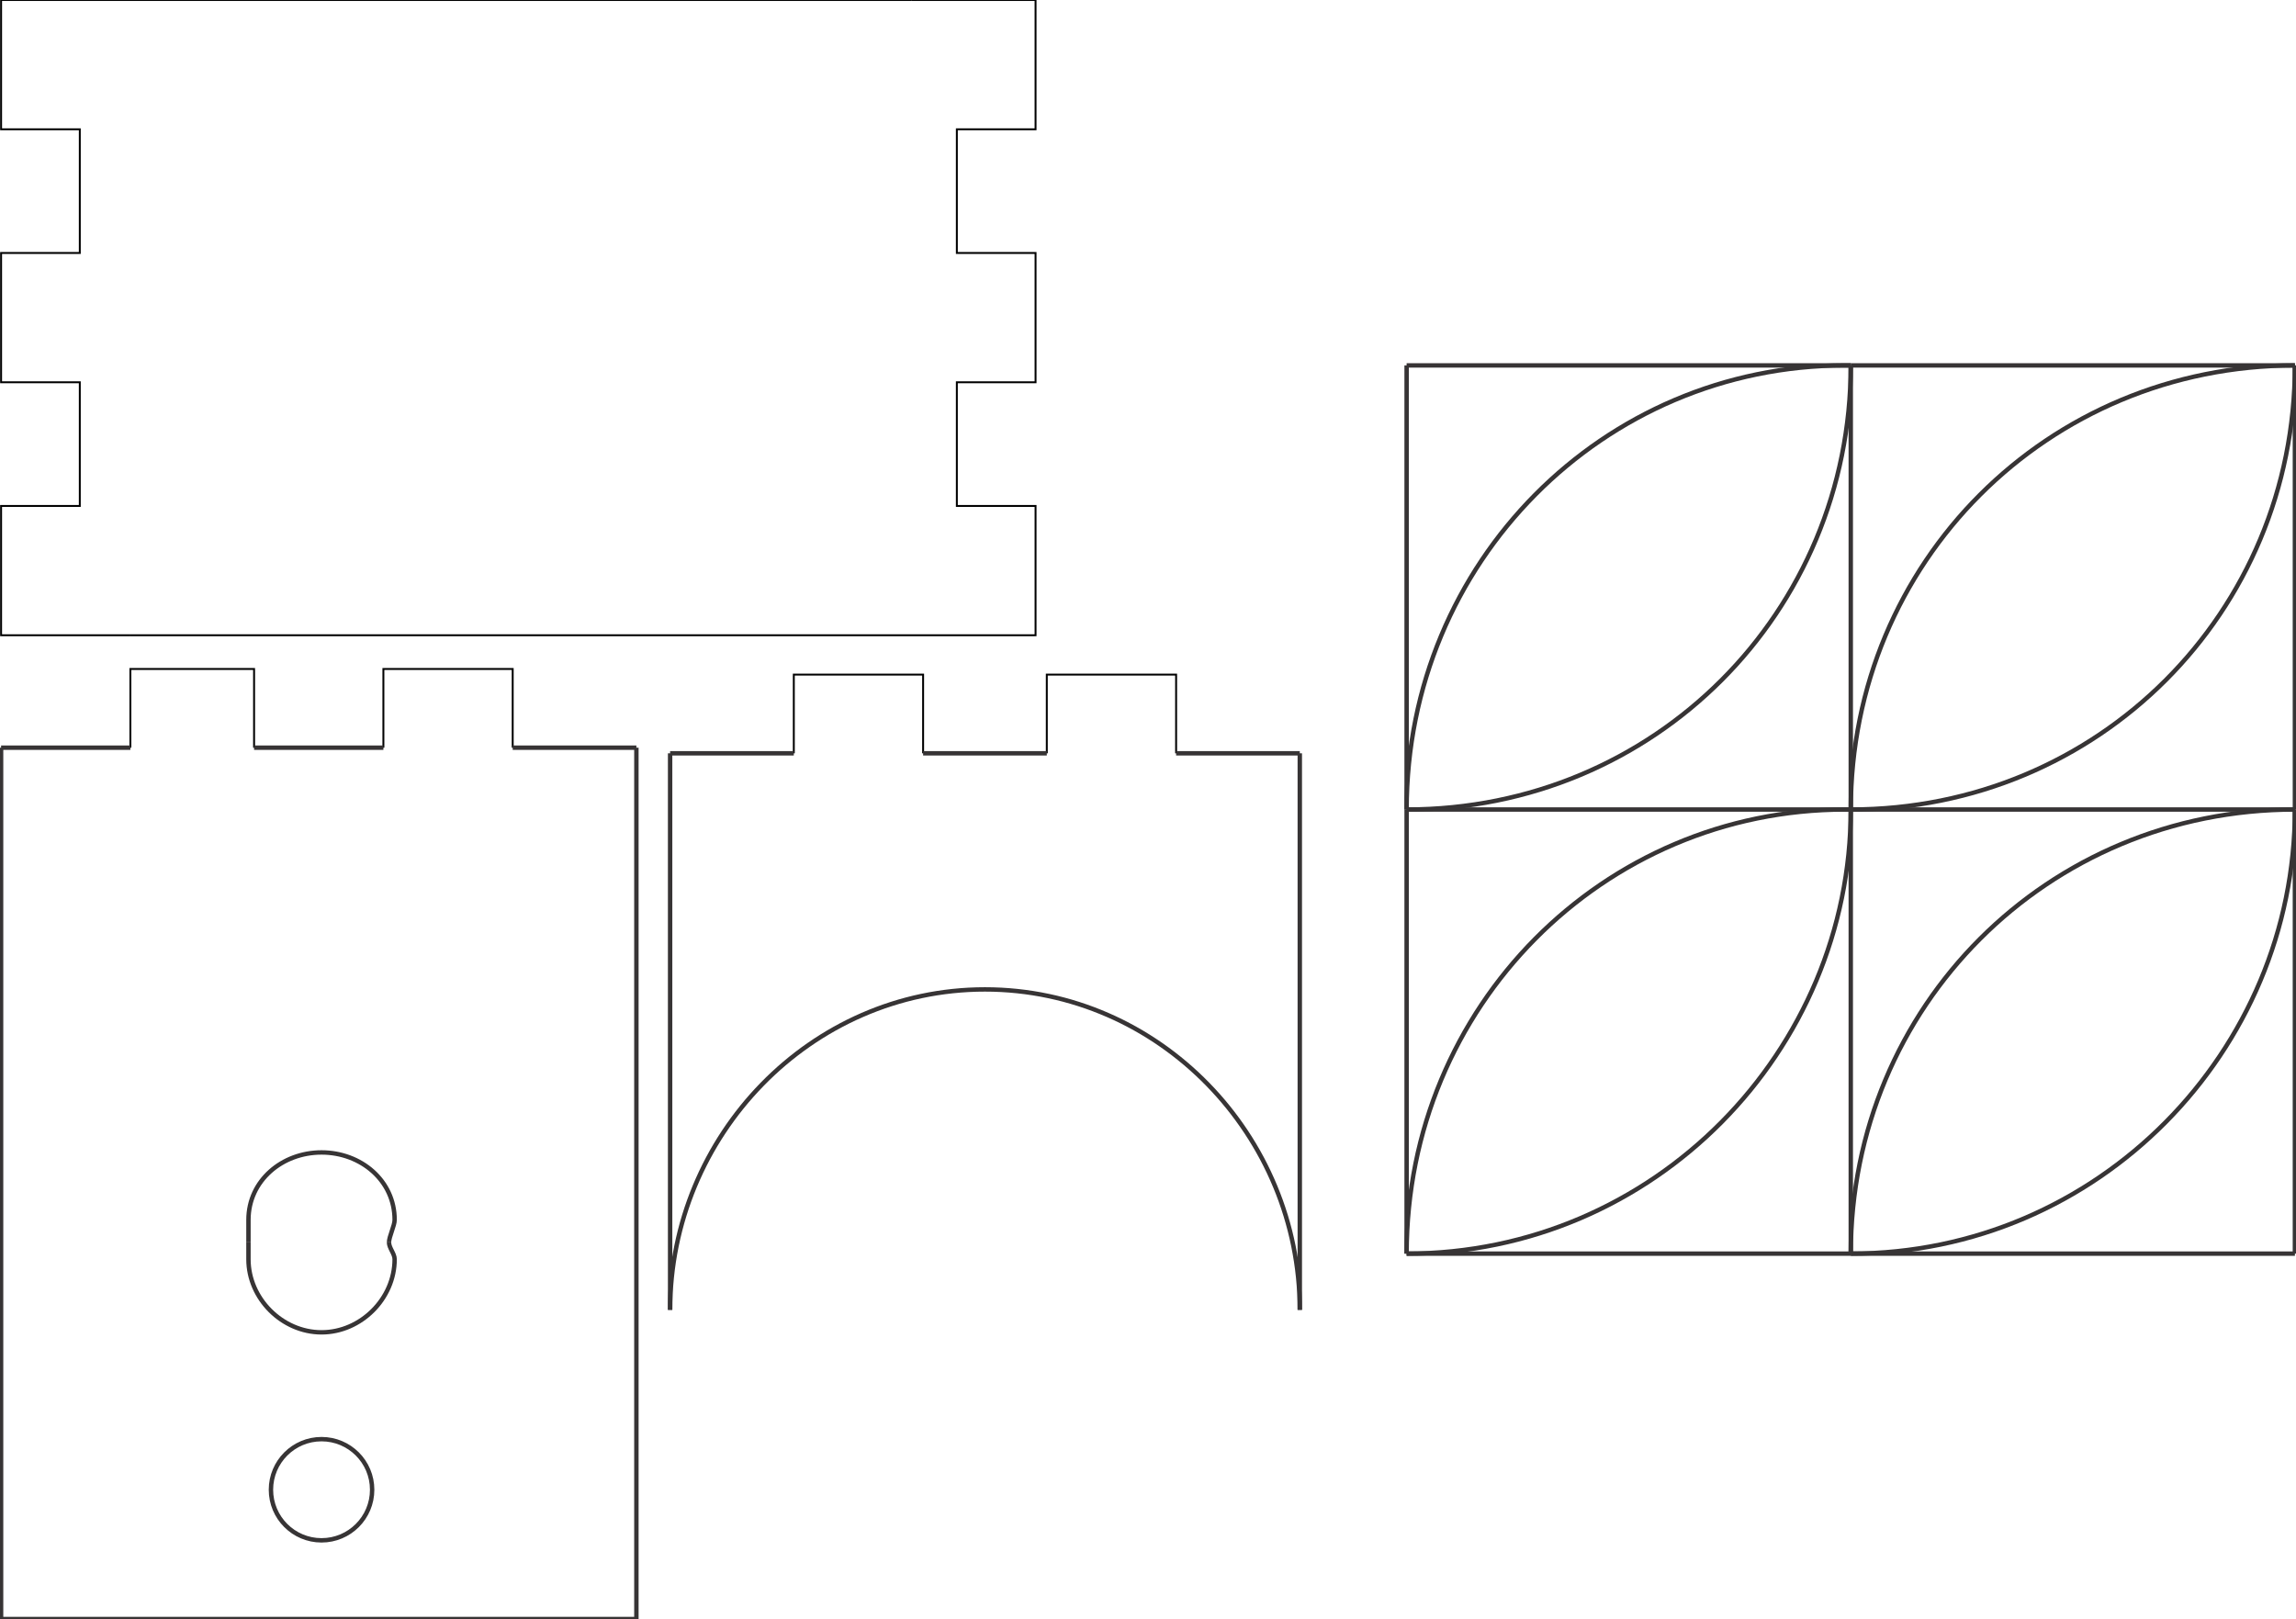 <?xml version="1.0" encoding="UTF-8"?>
<!DOCTYPE svg PUBLIC "-//W3C//DTD SVG 1.1//EN" "http://www.w3.org/Graphics/SVG/1.1/DTD/svg11.dtd">
<!-- Creator: CorelDRAW X6 -->
<svg xmlns="http://www.w3.org/2000/svg" xml:space="preserve" width="3.623in" height="2.555in" version="1.1" style="shape-rendering:geometricPrecision; text-rendering:geometricPrecision; image-rendering:optimizeQuality; fill-rule:evenodd; clip-rule:evenodd"
viewBox="0 0 408 288"
 xmlns:xlink="http://www.w3.org/1999/xlink">
 <defs>
  <style type="text/css">
   <![CDATA[
    .str1 {stroke:black;stroke-width:0.338}
    .str0 {stroke:#373435;stroke-width:0.783}
    .fil0 {fill:none}
    .fil1 {fill:none;fill-rule:nonzero}
   ]]>
  </style>
 </defs>
 <g id="Layer_x0020_1">
  <path class="fil0 str0" d="M69 221c0,1 1,2 1,3 0,7 -6,13 -13,13 -7,0 -13,-6 -13,-13 0,-1 0,-2 0,-3"/>
  <circle class="fil0 str0" cx="57" cy="265" r="9"/>
  <path class="fil0 str0" d="M44 221c0,-1 0,-3 0,-4 0,-7 6,-12 13,-12 7,0 13,5 13,12 0,1 -1,3 -1,4"/>
  <polyline class="fil1 str1" points="68,133 68,119 91,119 91,133 "/>
  <polyline class="fil1 str1" points="23,133 23,119 45,119 45,133 "/>
  <line class="fil0 str0" x1="0" y1="133" x2="0" y2= "288" />
  <line class="fil0 str0" x1="113" y1="133" x2="113" y2= "288" />
  <polyline class="fil0 str0" points="113,288 23,288 0,288 "/>
  <line class="fil0 str0" x1="113" y1="133" x2="91" y2= "133" />
  <line class="fil0 str0" x1="68" y1="133" x2="45" y2= "133" />
  <line class="fil0 str0" x1="23" y1="133" x2="0" y2= "133" />
  <polyline class="fil1 str1" points="162,0 184,0 184,23 170,23 170,45 184,45 184,68 170,68 170,90 184,90 184,113 23,113 "/>
  <polyline class="fil1 str1" points="23,113 0,113 0,90 14,90 14,68 0,68 0,45 14,45 14,23 0,23 0,0 162,0 "/>
  <polyline class="fil1 str1" points="186,134 186,120 209,120 209,134 "/>
  <polyline class="fil1 str1" points="141,134 141,120 164,120 164,134 "/>
  <line class="fil0 str0" x1="119" y1="134" x2="119" y2= "233" />
  <line class="fil0 str0" x1="231" y1="134" x2="231" y2= "233" />
  <line class="fil0 str0" x1="231" y1="134" x2="209" y2= "134" />
  <line class="fil0 str0" x1="186" y1="134" x2="164" y2= "134" />
  <line class="fil0 str0" x1="141" y1="134" x2="119" y2= "134" />
  <path class="fil0 str0" d="M119 233c0,0 0,0 0,0 0,-31 25,-57 56,-57 31,0 56,26 56,57"/>
  <path class="fil0 str0" d="M250 144c0,-44 35,-79 78,-79 0,0 1,0 1,0"/>
  <path class="fil0 str0" d="M250 223c0,-44 35,-79 78,-79 0,0 1,0 1,0"/>
  <path class="fil0 str0" d="M329 144c0,-44 35,-79 79,-79 0,0 0,0 0,0"/>
  <path class="fil0 str0" d="M329 223c0,-44 35,-79 79,-79 0,0 0,0 0,0"/>
  <line class="fil0 str0" x1="329" y1="65" x2="250" y2= "65" />
  <line class="fil0 str0" x1="408" y1="65" x2="329" y2= "65" />
  <line class="fil0 str0" x1="250" y1="144" x2="250" y2= "65" />
  <line class="fil0 str0" x1="250" y1="223" x2="250" y2= "144" />
  <path class="fil0 str0" d="M408 65c0,44 -35,79 -79,79 0,0 0,0 0,0"/>
  <path class="fil0 str0" d="M408 144c0,43 -35,79 -79,79 0,0 0,0 0,0"/>
  <path class="fil0 str0" d="M329 65c0,44 -35,79 -79,79 0,0 0,0 0,0"/>
  <path class="fil0 str0" d="M329 144c0,43 -35,79 -79,79 0,0 0,0 0,0"/>
  <line class="fil0 str0" x1="329" y1="144" x2="408" y2= "144" />
  <line class="fil0 str0" x1="329" y1="223" x2="408" y2= "223" />
  <line class="fil0 str0" x1="250" y1="144" x2="329" y2= "144" />
  <line class="fil0 str0" x1="250" y1="223" x2="329" y2= "223" />
  <line class="fil0 str0" x1="408" y1="65" x2="408" y2= "144" />
  <line class="fil0 str0" x1="408" y1="144" x2="408" y2= "223" />
  <line class="fil0 str0" x1="329" y1="65" x2="329" y2= "144" />
  <line class="fil0 str0" x1="329" y1="144" x2="329" y2= "223" />
 </g>
</svg>
